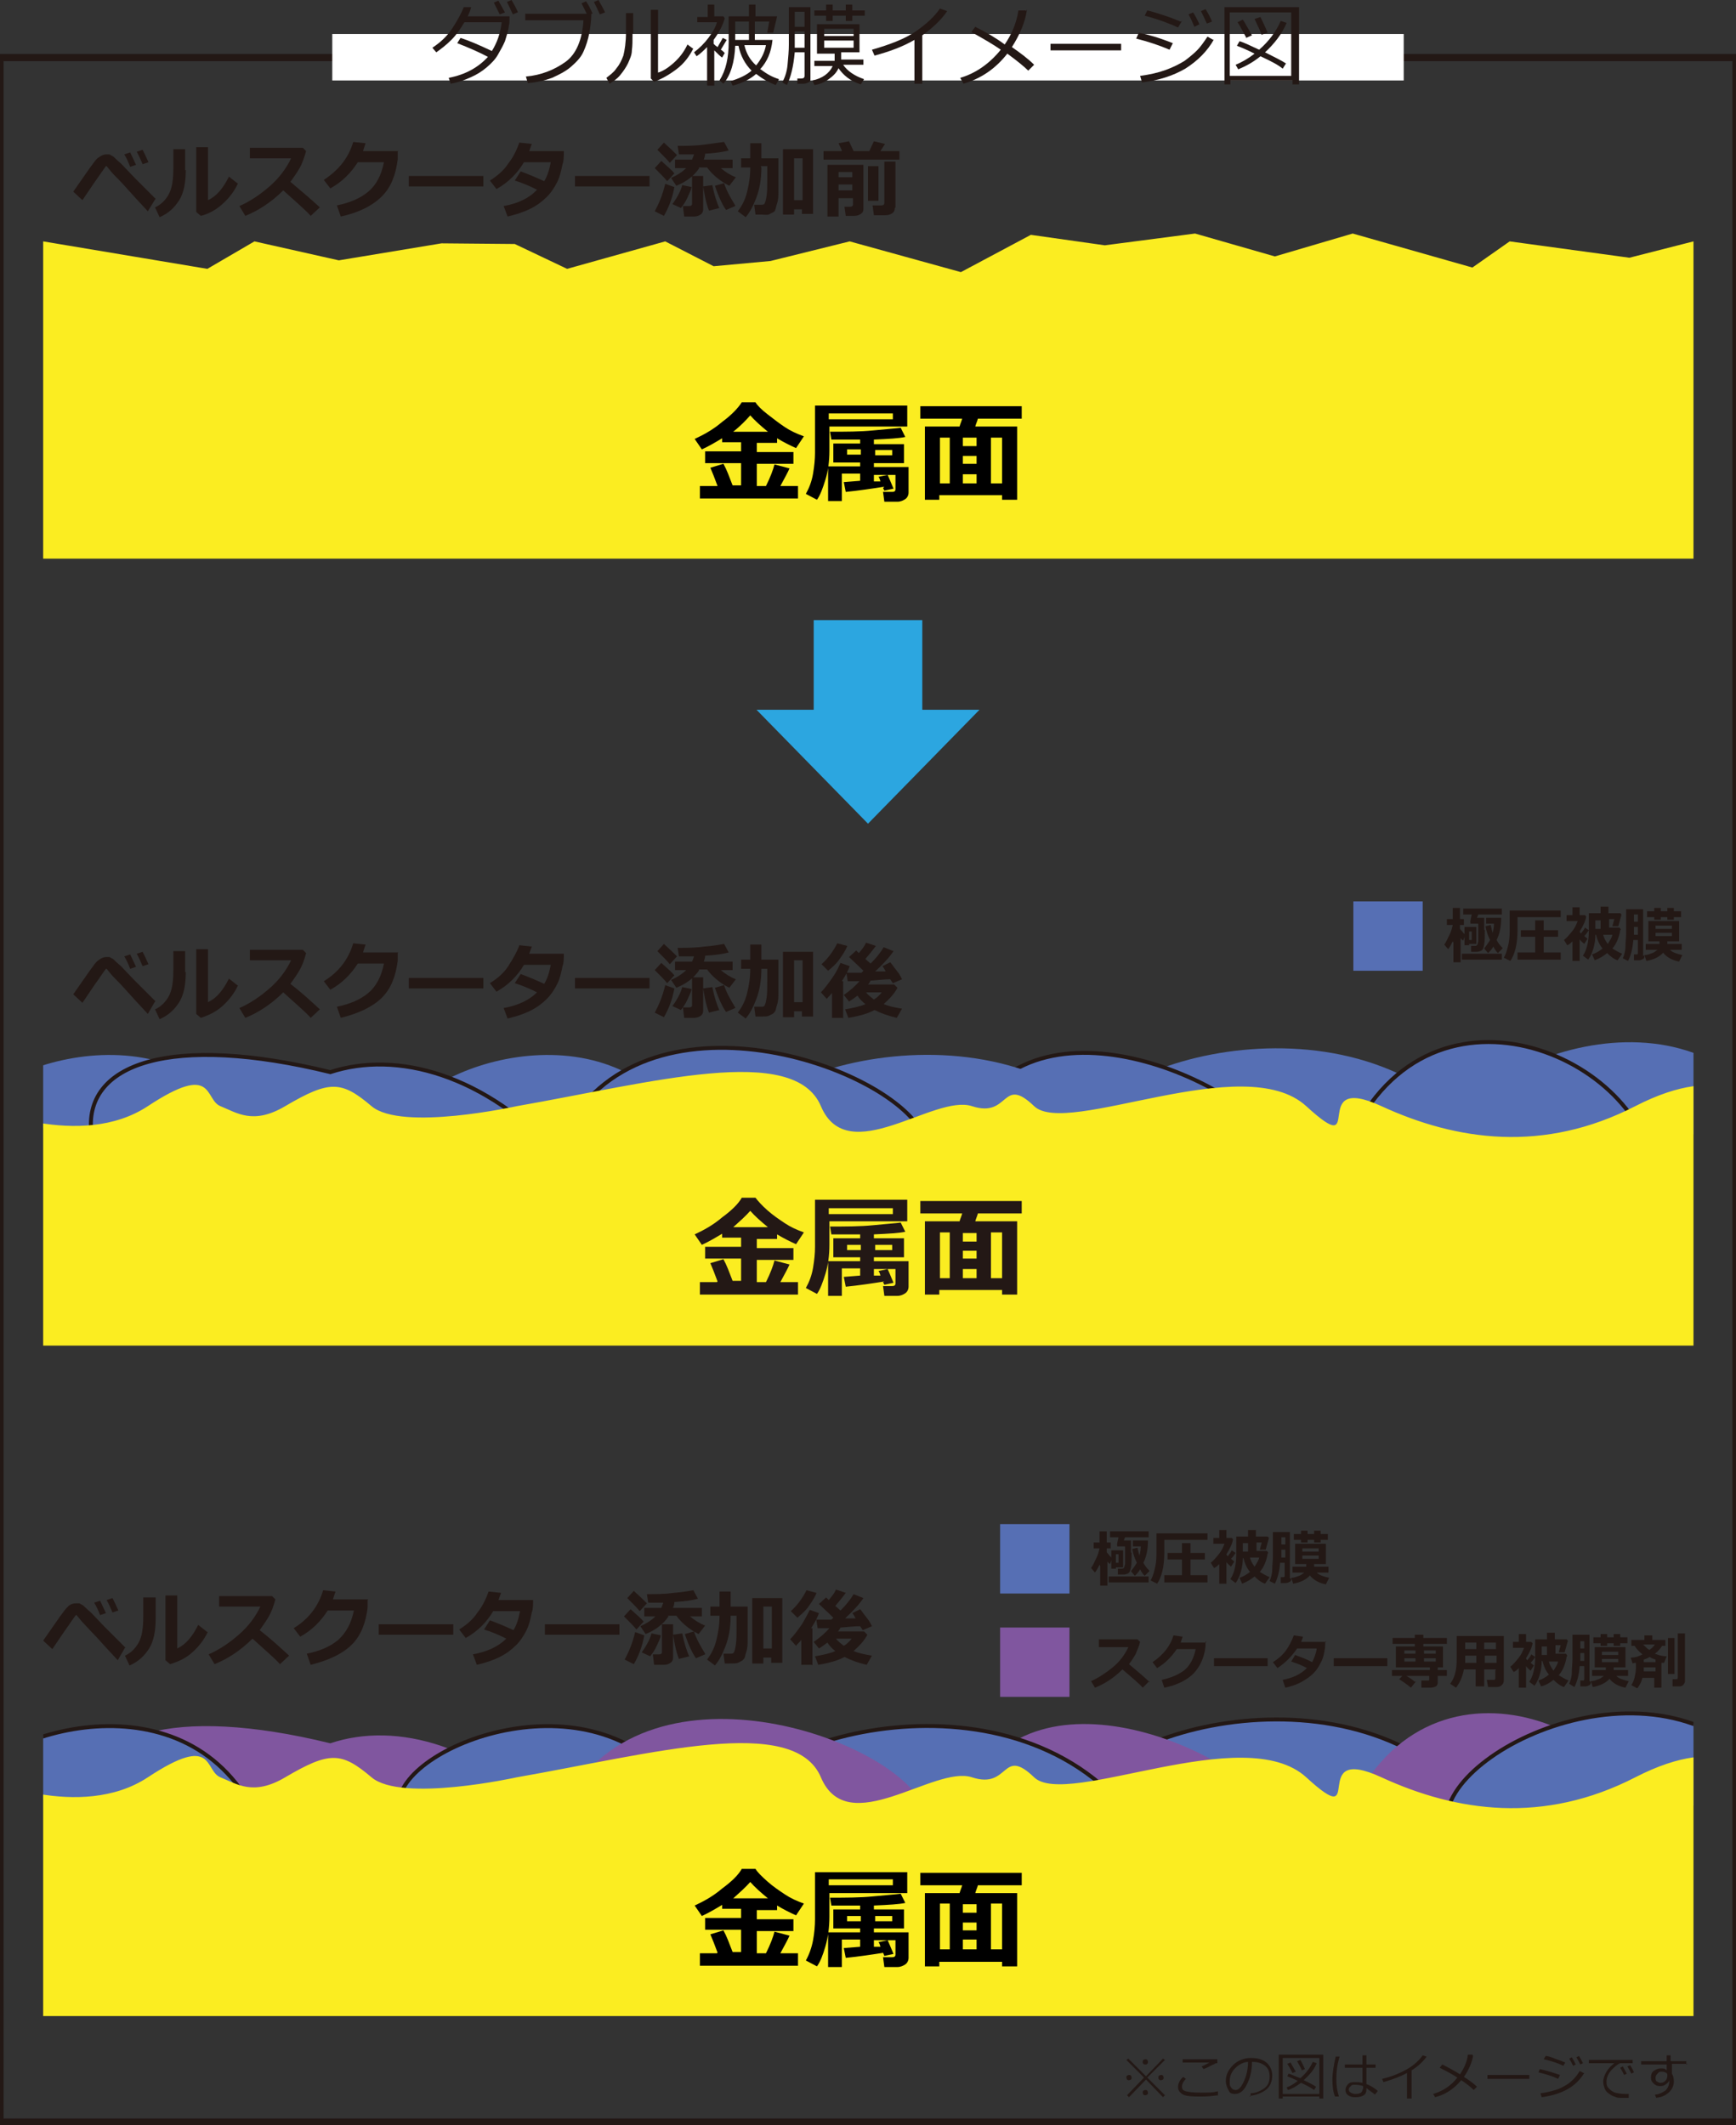 <?xml version="1.0" encoding="UTF-8"?>
<svg id="_レイヤー_2" xmlns="http://www.w3.org/2000/svg" xmlns:xlink="http://www.w3.org/1999/xlink" version="1.1" viewBox="0 0 265.4 324.9">
  <rect x="0" y="0" width="265.4" height="324.9" fill="#333333" stroke="none"/>
  <!-- Generator: Adobe Illustrator 29.4.0, SVG Export Plug-In . SVG Version: 2.1.0 Build 152)  -->
  <defs>
    <style>
      .st0, .st1 {
        fill: none;
      }

      .st2 {
        stroke-width: .6px;
      }

      .st2, .st1 {
        stroke: #231815;
      }

      .st2, .st1, .st3 {
        stroke-miterlimit: 10;
      }

      .st2, .st4 {
        fill: #566fb4;
      }

      .st1 {
        stroke-width: 1.1px;
      }

      .st5 {
        clip-path: url(#clippath-1);
      }

      .st6 {
        fill: #231815;
      }

      .st3 {
        fill: #2ca6e0;
        stroke: #2ca6e0;
        stroke-width: 6.6px;
      }

      .st7 {
        fill: #fff;
      }

      .st8 {
        fill: #fbed21;
      }

      .st9 {
        clip-path: url(#clippath);
      }

      .st10 {
        fill: #80569f;
      }
    </style>
    <clipPath id="clippath">
      <rect class="st0" x="6.6" y="157.2" width="252.3" height="48.5"/>
    </clipPath>
    <clipPath id="clippath-1">
      <rect class="st0" x="6.6" y="259.8" width="252.3" height="48.4"/>
    </clipPath>
  </defs>
  <g id="PC">
    <g>
      <rect class="st1" y="8.8" width="265.4" height="315.6"/>
      <g>
        <rect class="st7" x="50.8" y="5.2" width="163.8" height="7.1"/>
        <g>
          <path class="st6" d="M72,1.2c-.1.4-.3.9-.5,1.3h6.4c0,.7,0,1.1-.1,1.4-.1.9-.4,1.7-.6,2.4-.3.7-.7,1.4-1.1,2.1s-1,1.3-1.7,1.9c-.7.6-1.5,1.1-2.4,1.5s-1.9.8-3.1,1l-.3-.9c2.6-.5,4.5-1.6,6-3.2-1.3-.7-2.9-1.4-4.7-2.1l.5-.8c1.3.4,2.9,1.1,4.8,2,.8-1.3,1.3-2.7,1.5-4.4h-5.7c-.6,1-1.2,1.9-2,2.7-.8.8-1.6,1.4-2.3,1.9l-.6-.7c1.2-.8,2.2-1.7,3-2.9.8-1.2,1.4-2.3,1.8-3.3h1.1q0,.1,0,.2ZM77.2,1.9l-.8.3c-.3-.6-.6-1.2-.9-1.8l.7-.3c.4.7.7,1.3,1,1.8ZM79.1,1.9l-.7.3c-.3-.7-.6-1.3-.9-1.9l.7-.3c.3.5.7,1.2,1,1.9h0Z"/>
          <path class="st6" d="M90.4,2.1c0,.9-.1,1.8-.3,2.9s-.5,2-.9,2.9c-.4.9-1.1,1.6-1.9,2.3-.8.7-1.8,1.2-2.9,1.7-1.1.4-2.3.7-3.7.8l-.3-1c2.3-.2,4.3-1,6-2.2,1.7-1.2,2.6-3.4,2.8-6.4h-8.9v-1h9.4c-.3-.6-.6-1.2-.8-1.6l.7-.3c.4.6.7,1.2,1,1.9h-.2c0,0,0,.1,0,.1ZM92.5,1.9l-.8.3c-.3-.7-.6-1.3-.9-1.9l.7-.3c.3.6.7,1.2,1,1.9h0Z"/>
          <path class="st6" d="M96.7,5.1c0,1.1,0,1.9-.1,2.6,0,.7-.3,1.3-.6,2-.3.6-.7,1.2-1.2,1.8s-1,.9-1.6,1.3l-.5-.9c.5-.4,1.1-.8,1.5-1.4.5-.6.8-1.2,1.1-2,.2-.8.4-2,.4-3.6V2h1.1v3.1h0ZM106,7.4c-.6,1.2-1.4,2.3-2.6,3.2-1.2.9-2.3,1.5-3.4,1.9l-.5-.5V1.5h1.1v9.6c.7-.2,1.5-.7,2.3-1.4s1.6-1.6,2.2-2.9l.8.6h0Z"/>
          <path class="st6" d="M108.1,13v-5.8c-.5.5-1,1-1.6,1.4l-.4-.6c.8-.6,1.6-1.4,2.2-2.2.6-.8,1.1-1.6,1.3-2.4h-3v-.8h1.6V.7h1v1.8h1.4l.2.3c-.3,1.1-.9,2.2-1.7,3.3v.6c.2.2.3.3.6.5l.8-1.4.6.3-.9,1.5c.2.1.4.3.6.5l-.4.7c-.3-.2-.7-.6-1.2-1.1v5.4h-1,0ZM116.3,10.6c.9.7,1.8,1.2,2.8,1.5l-.5.9c-1.1-.4-2.1-1-3-1.7-.9.8-2.1,1.4-3.6,1.8l-.3-.7c1.3-.4,2.4-.9,3.2-1.6-1-1-1.7-2.3-2-3.8h-.5c-.1,2.5-.7,4.5-1.8,5.8l-.6-.5c1-1.6,1.4-3.5,1.4-5.9v-3.9h3.1V.7h1v1.8h3.3c0,.1-.6,2.5-.6,2.5h-.9l.3-1.7h-2.2v2.8h2.7c-.2,1.9-.8,3.3-1.9,4.5h0ZM112.4,6.1h2.1v-2.8h-2.1v2.8ZM115.6,10c.8-1,1.3-2,1.5-3.1h-3.3c.3,1.3.9,2.3,1.8,3.1Z"/>
          <path class="st6" d="M123,8h-1.5c-.2,2.2-.6,3.8-1.2,5l-.7-.4c.4-.8.7-1.6.8-2.7s.2-2.1.2-3.1V1.1h3.3v10.9c0,.3,0,.5-.3.6s-.4.2-.7.2h-1v-.8c-.1,0,.6,0,.6,0,.3,0,.5-.1.5-.4v-3.6h0ZM121.5,7.3h1.5v-2.5h-1.5v1.7c0,.3,0,.5,0,.8ZM121.5,4.1h1.5V1.8h-1.5v2.3ZM128.2,10.4c-.3.7-.8,1.2-1.5,1.7-.7.5-1.4.8-2.2.9l-.3-.7c1.5-.3,2.6-1.1,3.1-2.2h-2.8v-.8h3.1v-1.1h-2.7V3.7h6.5v4.3h-2.8v1.1h3.4v.8h-3.1c.6.9,1.7,1.7,3.2,2.2l-.5.8c-1.6-.5-2.7-1.4-3.5-2.6h0ZM126.3,3.2v-.8h-1.8v-.8h1.8v-.9h1v.9h2v-.9h1v.9h1.9v.8h-1.9v.8h-1v-.8h-2v.8h-1ZM126,5.5h4.5v-1.1h-4.5v1.1ZM130.5,6.2h-4.5v1.1h4.5v-1.1Z"/>
          <path class="st6" d="M141,12.8h-1.2v-6.7c-1.9,1.1-3.9,1.8-6.1,2.4l-.4-.9c2.8-.8,5.1-1.7,6.7-2.8s2.9-2.3,3.7-3.5l1.1.4c-.8,1.2-2.1,2.5-3.8,3.7v7.5h0Z"/>
          <path class="st6" d="M157,1.5c-.3,2-1.1,3.8-2.3,5.7,1.3.9,2.5,1.8,3.4,2.7l-.9.9c-.6-.6-1.7-1.5-3.2-2.6-1.8,2.3-4,3.8-6.7,4.6l-.5-.9c2.4-.7,4.5-2.2,6.2-4.3-1-.7-2.5-1.6-4.5-2.7l.6-.8c1.8.9,3.3,1.8,4.5,2.7,1.1-1.6,1.8-3.3,2.1-5.2h1.1c0,.1,0,.1,0,.1Z"/>
          <path class="st6" d="M171.4,7.7h-10.8v-1h10.8v1Z"/>
          <path class="st6" d="M179.3,6.6l-.5,1c-1.4-.6-3.1-1.2-5.1-1.7l.4-.9c1.5.3,3.2.8,5.2,1.6h0ZM185.6,6c-1,1.8-2.5,3.3-4.4,4.5-1.9,1.1-4.1,1.8-6.6,2.1l-.3-1c1.5-.2,2.8-.5,3.9-.9,1.1-.4,2.1-.9,2.9-1.4.8-.6,1.4-1.1,1.9-1.6s1-1.2,1.6-2.1l.9.5h0ZM180.7,3.2l-.6,1c-1.1-.5-2.8-1.2-5.1-1.8l.4-.8c.6.1,1.4.4,2.4.7,1,.3,1.9.7,2.7,1h0ZM183.4,3.7l-.8.4c-.3-.7-.6-1.4-.9-1.9l.7-.3c.4.6.7,1.2,1,1.9h0ZM185.3,3.3l-.8.3c-.3-.7-.6-1.3-.9-1.9l.7-.3c.4.6.7,1.2,1,1.9h0Z"/>
          <path class="st6" d="M197.5,12.3h-9.4v.6h-.9V1.1h11.4v11.8h-1v-.6h0ZM188,11.6h9.4V1.9h-9.4v9.6h0ZM196.1,10.5c-.7-.6-1.9-1.2-3.4-1.9-1.1.9-2.2,1.5-3.4,2l-.4-.7c1-.4,2-1,2.9-1.7-1-.5-1.9-.9-2.7-1.2l.4-.7c.7.2,1.7.7,3,1.3,1.5-1.3,2.6-2.8,3.3-4.4l.9.3c-.7,1.7-1.9,3.2-3.3,4.5,1.6.8,2.6,1.3,3.2,1.7l-.5.8h0ZM190.6,5.9c-.6-1.1-1-1.9-1.4-2.5l.8-.4c.3.4.7,1.2,1.4,2.4l-.9.4h0ZM192.9,5.4c-.1-.4-.5-1.2-1.1-2.5l.9-.3c.4.8.8,1.7,1.1,2.4l-.9.3Z"/>
        </g>
      </g>
      <g>
        <path class="st6" d="M178.1,320.3l-.3.3-2.6-2.7-2.6,2.7-.3-.3,2.6-2.7-2.7-2.7.3-.2,2.7,2.7,2.6-2.7.3.2-2.7,2.7,2.7,2.7h0ZM172.2,317.6c0-.1,0-.2.1-.3,0,0,.2-.1.3-.1s.2,0,.3.1c0,0,.1.2.1.3s0,.2-.1.3c0,0-.2.1-.3.1s-.2,0-.3-.1c0,0-.1-.2-.1-.3ZM174.7,315.2c0-.1,0-.2.1-.3,0,0,.2-.1.3-.1s.2,0,.3.1c0,0,.1.2.1.3s0,.2-.1.3-.2.1-.3.1-.2,0-.3-.1-.1-.2-.1-.3ZM174.7,319.9c0-.1,0-.2.1-.3,0,0,.2-.1.3-.1s.2,0,.3.1c0,0,.1.2.1.3s0,.2-.1.3c0,0-.2.1-.3.1s-.2,0-.3-.1c0,0-.1-.2-.1-.3ZM177.1,317.6c0-.1,0-.2.1-.3,0,0,.2-.1.3-.1s.2,0,.3.1c0,0,.1.2.1.3s0,.2-.1.3c0,0-.2.1-.3.1s-.2,0-.3-.1-.1-.2-.1-.3Z"/>
        <path class="st6" d="M186.3,320.3c-.8.1-1.6.2-2.6.2h-.5c-1.2,0-2.1-.1-2.5-.4s-.6-.6-.6-1.1.3-1.1.8-1.5l.4.3c-.4.4-.6.8-.6,1.2s.2.6.6.7c.4.1,1.1.2,2.3.2s1.8,0,2.6-.2v.6c.1,0,.1,0,.1,0ZM186.1,315.4c-.1,0-.3,0-.4.1s-.3.1-.4.2c-.1,0-.5.3-1.3.6l-.3-.4c.3-.1.6-.3,1.2-.6h0c-.9,0-2.3,0-4.1,0v-.5c1,0,2.4,0,4.2,0s.9,0,1.1,0v.6c.1,0,.1,0,.1,0Z"/>
        <path class="st6" d="M191.2,320.5v-.5c.7,0,1.4-.3,2-.7.6-.4.9-1,.9-1.8s-.2-1.3-.7-1.7c-.5-.4-1.1-.6-2-.6,0,1.4-.3,2.5-.8,3.5s-1.1,1.4-1.8,1.4-.8-.2-1-.6-.4-.8-.4-1.4c0-.9.4-1.7,1.1-2.4s1.7-1.1,2.7-1.1,1.8.2,2.4.7.9,1.2.9,2-.3,1.7-1,2.2-1.5.8-2.5.9h0ZM190.7,315.2c-.8.1-1.4.5-1.9,1s-.8,1.2-.8,1.9,0,.7.2,1c.2.3.4.4.7.4.5,0,.9-.5,1.3-1.4s.6-1.9.6-2.9h0Z"/>
        <path class="st6" d="M201.7,320.5h-5.6v.3h-.6v-6.7h6.8v6.7h-.6v-.3ZM196.1,320.1h5.6v-5.5h-5.6v5.5ZM200.9,319.5c-.4-.3-1.1-.7-2-1.1-.7.5-1.3.9-2,1.1l-.2-.4c.6-.2,1.2-.6,1.7-1-.6-.3-1.1-.5-1.6-.7l.2-.4c.4.1,1,.4,1.8.7.9-.8,1.5-1.6,1.9-2.5l.6.2c-.4,1-1.1,1.8-2,2.6.9.4,1.6.8,1.9,1l-.3.5h0ZM197.6,316.9c-.3-.6-.6-1.1-.8-1.4l.5-.2c.1.2.4.7.8,1.4l-.5.2h0ZM199,316.5c0-.2-.3-.7-.7-1.4l.5-.2c.3.5.5,1,.7,1.4l-.5.2h0Z"/>
        <path class="st6" d="M204.7,320.5h-.6c-.3-.7-.4-1.6-.4-2.6s.2-2.2.5-3.5h.6c-.4,1.3-.5,2.4-.5,3.4s.1,1.8.4,2.7ZM210.6,319.7l-.4.5c-.2-.2-.7-.5-1.3-1v.2c0,.4-.1.7-.4.9s-.7.3-1.3.3-.8-.1-1.1-.3-.4-.5-.4-.8.1-.6.4-.9.6-.3,1-.3.8,0,1.2.1v-2.3h-2.7v-.5h2.7v-1.4h.6v1.4h1.4v.5h-1.4v2.5c.6.2,1.2.6,1.7,1h0ZM208.4,319.4v-.5c-.3-.1-.7-.2-1.2-.2s-.5,0-.7.2-.3.3-.3.5.1.4.3.5.4.2.7.2c.7,0,1.1-.2,1.1-.7h0Z"/>
        <path class="st6" d="M215.8,320.8h-.7v-3.9c-1.1.6-2.3,1-3.6,1.4l-.2-.5c1.7-.4,3-1,4-1.6s1.7-1.3,2.2-2l.6.2c-.5.7-1.2,1.4-2.3,2.1v4.3h0Z"/>
        <path class="st6" d="M225.2,314.3c-.2,1.1-.7,2.2-1.4,3.2.8.5,1.5,1,2,1.5l-.5.5c-.4-.4-1-.9-1.9-1.5-1.1,1.3-2.4,2.2-4,2.6l-.3-.5c1.4-.4,2.7-1.2,3.7-2.5-.6-.4-1.5-.9-2.7-1.5l.4-.5c1,.5,1.9,1,2.7,1.5.6-.9,1.1-1.9,1.2-3h.7c0,0,0,0,0,0Z"/>
        <path class="st6" d="M233.8,317.8h-6.4v-.6h6.4v.6Z"/>
        <path class="st6" d="M238.5,317.2l-.3.6c-.8-.4-1.8-.7-3-1l.2-.5c.9.2,1.9.5,3.1.9h0ZM242.2,316.9c-.6,1-1.5,1.9-2.6,2.5s-2.4,1-3.9,1.2l-.2-.6c.9-.1,1.6-.3,2.3-.5.7-.2,1.2-.5,1.7-.8.5-.3.8-.6,1.1-.9.3-.3.6-.7.9-1.2l.6.3h0ZM239.3,315.3l-.3.5c-.6-.3-1.6-.7-3-1l.3-.5c.4,0,.9.2,1.4.4.6.2,1.1.4,1.6.6h0ZM240.9,315.6l-.4.2c-.2-.4-.4-.8-.6-1.1l.4-.2c.2.3.4.7.6,1.1h0ZM242,315.4l-.4.2c-.2-.4-.4-.8-.6-1.1l.4-.2c.2.3.4.7.6,1.1h0Z"/>
        <path class="st6" d="M249.6,315.4h-1.9c-.5.2-.9.6-1.4,1.1-.4.5-.7,1.1-.7,1.7s.1.8.4,1.1.6.5.9.6c.4.1.9.2,1.6.2s.3,0,.5,0v.6h0c-.5,0-.9,0-1.2,0-.3,0-.6,0-1-.2-.4-.1-.6-.3-.9-.5s-.5-.5-.6-.8c-.1-.3-.2-.6-.2-1s.2-1,.5-1.5c.3-.5.7-.9,1.2-1.3h-3.9v-.5h6.7v.5h0ZM248.7,317l-.4.2c-.2-.4-.4-.8-.6-1.1l.4-.2c.2.4.4.7.6,1.1h0ZM249.8,316.8l-.4.2c-.2-.4-.4-.8-.6-1.1l.4-.2c.2.3.4.6.6,1.1h0Z"/>
        <path class="st6" d="M258,315.5h-2.4v1.5c.2.3.3.7.3,1.2s-.2,1.2-.8,1.7-1.1.7-1.9.8l-.2-.5c.6,0,1.1-.3,1.6-.6.4-.4.6-.9.6-1.4s0-.2,0-.3c0,.3-.2.5-.5.7-.2.2-.5.3-.9.3s-.7-.1-1-.4-.4-.5-.4-.9.1-.8.4-1,.6-.4,1.1-.4.6,0,.9.3v-.9h-3.9v-.5h3.9v-.9h.6v.9h2.4v.5h0ZM254.9,317.1c-.1-.3-.5-.4-.9-.4s-.4.1-.6.3-.3.4-.3.6c0,.2,0,.5.2.6s.3.2.6.2.5-.1.7-.3c.2-.2.3-.5.3-.8v-.2h0Z"/>
      </g>
    </g>
    <polygon class="st8" points="258.9 85.4 6.6 85.4 6.6 36.9 31.7 41.1 38.9 36.9 51.8 39.8 67.5 37.2 78.7 37.3 86.7 41.1 101.7 36.9 109.1 40.7 117.8 39.9 129.9 36.9 146.9 41.6 157.6 35.9 168.9 37.5 182.7 35.7 194.9 39.2 206.8 35.7 225.1 40.9 230.8 36.9 249.1 39.4 258.9 36.9 258.9 85.4"/>
    <g>
      <path d="M109.7,74.3c-.4-1.1-.8-2.1-1.1-2.8l2-.6c.5.9.9,2,1.4,3.3h1.3v-3.4h-5.5v-1.8h5.5v-1.4h-2.9v-.6c-1,.6-2,1.2-3.1,1.7l-1.1-1.6c1.3-.6,2.8-1.4,4.2-2.6,1.5-1.1,2.5-2.2,3-3h2.1c.3.5.9,1.1,1.8,1.8s1.8,1.4,2.7,2,1.8,1,2.9,1.4l-1.2,1.8c-.9-.4-1.9-.9-2.9-1.5v.7h-3.1v1.4h5.6v1.8h-5.6v3.4h1.4c.7-1.4,1.1-2.5,1.3-3.3l2.3.6c-.2.5-.7,1.4-1.4,2.7h2.7v1.9h-15v-1.9h2.6ZM112.1,66h5.3c-1.1-.9-2-1.7-2.7-2.5-.7.8-1.6,1.7-2.6,2.5h0Z"/>
      <path d="M138.7,65.2h-11.9v3.7c0,1.6-.2,3.1-.6,4.4s-.8,2.4-1.3,3.1l-1.7-.9c.5-.9.9-1.9,1.1-3.1s.3-2.2.3-3.2v-7.2h14.1v3.2h0ZM135.2,74.4c-1.9.3-3.9.6-5.9.8l-.3-1.5,2.5-.2v-1.1h-2.8v4.2h-2.1v-5.3h4.9v-.6h-4.1v-2.9h4.1v-.6h-4.4c0,0-.2-1.2-.2-1.2,2.4,0,4.6,0,6.6-.2s3.4-.3,4.2-.4l.7,1.4c-.9.2-2.5.3-4.8.4v.7h4.6v2.9h-4.6v.6h5.3v3.9c0,.4-.2.8-.5,1s-.7.4-1.2.4h-2l-.2-1.5h1.4c.3,0,.5-.1.5-.4v-2.2h-3.3v1h1c-.1-.4-.2-.6-.3-.7l1.4-.3c.1.2.4.9.9,2.1l-1.4.3-.2-.4h0ZM126.7,64.1h9.8v-.9h-9.8v.9ZM131.6,68.7h-2.1v.8h2.1v-.8ZM136.4,69.6v-.8h-2.6v.8h2.6Z"/>
      <path d="M153.1,75.7h-9.5v.7h-2.2v-11.2h5.3c.1-.4.3-.8.4-1.2h-6.4v-1.9h15.5v1.9h-6.7c-.1.4-.3.8-.4,1.2h6.4v11.2h-2.3v-.7h0ZM143.7,73.9h1.5v-7h-1.5v7ZM147.2,66.9v1.3h2.1v-1.3h-2.1ZM147.2,69.7v1.2h2.1v-1.2h-2.1ZM147.2,73.9h2.1v-1.4h-2.1v1.4ZM151.5,73.9h1.7v-7h-1.7v7Z"/>
    </g>
    <g>
      <path class="st6" d="M23.7,30.5l-1.1,1.8c-1.4-1.5-2.5-2.7-3.3-3.6s-1.4-1.5-1.8-1.9-.7-.8-1.2-1.4c0,0,0,0-.1,0s0,0,0,0c-.4.5-.9,1.3-1.7,2.4l-1.9,2.8-1.4-1.3c2.1-3,3.3-4.8,3.7-5.1s.8-.6,1.4-.6.4,0,.6.1.4.2.5.3.5.5,1.1,1l2,2.1c.7.7,1.8,1.8,3.3,3.3h0ZM20.8,25.2l-.9.3c-.3-.8-.6-1.4-.9-1.9l.9-.3c.3.6.6,1.3.9,1.9h0ZM22.7,24.8l-.9.3c-.3-.7-.6-1.4-.9-1.9l.9-.3c.3.6.6,1.2.9,1.9h0Z"/>
      <path class="st6" d="M28.4,26c0,1.9-.3,3.5-1,4.6s-1.6,2-3,2.6l-.7-1.5c.9-.4,1.6-1.1,2.1-2s.7-2.2.7-4v-2.9h1.8v3.2h0ZM36.4,28c-.6,1.3-1.4,2.3-2.4,3.2s-2.1,1.5-3.3,1.8l-.7-.6v-9.9h1.8v8.1c1.3-.6,2.3-1.8,3.2-3.6l1.4,1.1h0Z"/>
      <path class="st6" d="M48.9,31.7l-1.4,1.3c-.7-.8-2.2-2.1-4.2-3.9-1.8,1.8-3.8,3.1-5.8,3.9l-.9-1.5c1.6-.7,3.1-1.7,4.6-3s2.6-2.8,3.3-4.3h-6.3v-1.6h8.1l.5.5c-.3,1-.6,1.9-1,2.6s-.9,1.4-1.4,2.1c1.8,1.5,3.3,2.8,4.5,3.9h0Z"/>
      <path class="st6" d="M60.8,23.2v1.2c-.3,2.3-1,4.2-2.4,5.6s-3.5,2.5-6.3,3.1l-.6-1.7c2-.4,3.6-1.1,4.8-2.1s2-2.5,2.4-4.5h-4c-1.1,1.7-2.4,3-4.2,4l-1-1.3c2.3-1.5,3.8-3.4,4.5-5.8l1.9.2c-.2.5-.3.9-.4,1.2,0,0,5.4,0,5.4,0Z"/>
      <path class="st6" d="M73.9,28.5h-11.4v-1.6h11.4v1.6Z"/>
      <path class="st6" d="M86.2,23.2c0,.7,0,1.4-.2,1.9-.2,1-.4,1.9-.8,2.7s-.9,1.6-1.6,2.3-1.5,1.3-2.5,1.8c-1,.5-2.2.9-3.5,1.2l-.6-1.6c2.2-.4,3.9-1.2,5.1-2.5-1-.5-2.1-1-3.4-1.4l.9-1.4c1.1.4,2.3.9,3.6,1.5.5-.8.8-1.8,1-2.9h-4.1c-1,1.7-2.4,3.1-4.2,4.1l-1-1.3c1.1-.7,2.1-1.5,2.8-2.6.8-1,1.3-2.1,1.7-3.2l1.9.2c-.2.5-.3.9-.4,1.1,0,0,5.3,0,5.3,0Z"/>
      <path class="st6" d="M99.3,28.5h-11.4v-1.6h11.4v1.6Z"/>
      <path class="st6" d="M103.1,26.5l-1.1,1.2c-.4-.5-1.1-1.2-1.9-2l1-1.1c1,.9,1.7,1.5,2,1.9h0ZM103.1,28.6c-.3,1.7-.9,3.2-1.6,4.4l-1.4-.7c.6-1.1,1.2-2.5,1.6-4.2l1.4.5h0ZM103.5,23.7l-1.1,1.2c-.4-.5-1-1.1-1.9-2l1-1.1c1,.9,1.6,1.5,2,1.9ZM106.9,25.7c-.8,1.2-2,2.1-3.5,2.7l-.8-1.2c.9-.4,1.7-.9,2.3-1.5h-1.7v-1.3h2.6c.1-.2.2-.5.3-.8-.9,0-1.6,0-2.3,0l-.2-1.3c1.3,0,2.7,0,4.1-.2s2.4-.3,3-.4l.7,1.3c-.7.2-1.9.4-3.6.5,0,.3-.1.6-.2.9h4.4v1.3h-1.8c.7.6,1.5,1.1,2.3,1.4l-1,1.3c-1.4-.7-2.6-1.7-3.4-2.8h-1.3ZM105.7,28.6c0,.4-.3.9-.6,1.6s-.7,1.2-1,1.6l-1.3-.6c.8-1.1,1.3-2.1,1.5-2.9l1.5.3h0ZM107.5,32c0,.3-.1.6-.4.8s-.6.3-1,.3h-1.5l-.2-1.6h1c.2,0,.4-.1.4-.3v-4.3h1.7v5.1h0ZM110,31.8l-1.6.4c-.1-.2-.3-.8-.5-1.6s-.3-1.6-.4-2.1l1.4-.2c.3,1.5.7,2.7,1.1,3.6ZM112.4,31.5l-1.4.6c-.5-.7-1.1-1.9-1.7-3.7l1.4-.4c.3,1,.9,2.1,1.7,3.4h0Z"/>
      <path class="st6" d="M116.4,25.6c0,1.9-.3,3.4-.8,4.7s-1,2.2-1.6,2.9l-1.2-.9c.6-.8,1.1-1.7,1.4-2.9s.5-2.4.5-3.8h-1.4v-1.4h1.4v-2.3h1.7v2.3h2.6v2c0,1.4,0,2.5,0,3.1s0,1.2-.2,1.8-.2.9-.3,1c0,.2-.2.3-.4.4s-.4.2-.6.3-.7,0-1.3,0h-.7l-.2-1.5h1.1c.2,0,.4,0,.5-.2s.2-.5.3-1.2.1-1.5.1-2.5v-2h-1ZM122.7,32h-1.3v.8h-1.7v-10h4.6v9.9h-1.7v-.8ZM121.4,30.6h1.3v-6.4h-1.3s0,6.4,0,6.4Z"/>
      <path class="st6" d="M128.7,23l-.5-1.1,1.6-.3.7,1.5h2.4l.7-1.5,1.7.4-.7,1.1h2.9v1.3h-11.6v-1.3h2.8ZM130.3,30.3h-2.1v2.8h-1.7v-7.9h5.5v6.7c0,.4-.1.6-.4.8s-.6.3-1,.3h-1.3l-.2-1.4h.9c.2,0,.4-.1.4-.3v-1h0ZM130.3,27.1v-.8h-2.1v.8h2.1ZM128.2,29.1h2.1v-.9h-2.1v.9ZM134.3,30.7h-1.6v-5.3h1.6v5.3ZM136.8,31.8c0,.3-.1.6-.4.8s-.6.3-1,.3h-1.8l-.2-1.5h1.4c.2,0,.4-.1.4-.4v-6.3h1.7v7h0Z"/>
    </g>
    <polygon class="st3" points="137.7 111.8 137.7 98.1 127.7 98.1 127.7 111.8 123.5 111.8 132.7 121.2 141.9 111.8 137.7 111.8"/>
    <g>
      <path class="st6" d="M23.7,153.1l-1.1,1.9c-1.4-1.5-2.5-2.7-3.3-3.6s-1.4-1.5-1.8-1.9-.7-.8-1.2-1.4c0,0,0,0-.1,0s0,0,0,0c-.4.5-.9,1.3-1.7,2.4l-1.9,2.8-1.4-1.3c2.1-3,3.3-4.8,3.7-5.1s.8-.6,1.4-.6.4,0,.6.1.4.2.5.3.5.5,1.1,1l2,2.1c.7.7,1.8,1.8,3.3,3.3h0ZM20.8,147.8l-.9.3c-.3-.8-.6-1.4-.9-1.9l.9-.3c.3.6.6,1.3.9,1.9h0ZM22.7,147.4l-.9.3c-.3-.7-.6-1.4-.9-1.9l.9-.3c.3.6.6,1.2.9,1.9h0Z"/>
      <path class="st6" d="M28.4,148.6c0,1.9-.3,3.5-1,4.6s-1.6,2-3,2.6l-.7-1.5c.9-.4,1.6-1.1,2.1-2s.7-2.2.7-4v-2.9h1.8v3.2h0ZM36.4,150.6c-.6,1.3-1.4,2.3-2.4,3.2s-2.1,1.4-3.3,1.8l-.7-.6v-9.9h1.8v8.1c1.3-.6,2.3-1.8,3.2-3.6l1.4,1.1h0Z"/>
      <path class="st6" d="M48.9,154.3l-1.4,1.3c-.7-.8-2.2-2.1-4.2-3.9-1.8,1.8-3.8,3.1-5.8,3.9l-.9-1.5c1.6-.7,3.1-1.7,4.6-3s2.6-2.8,3.3-4.3h-6.3v-1.6h8.1l.5.5c-.3,1.1-.6,1.9-1,2.6s-.9,1.4-1.4,2.1c1.8,1.4,3.3,2.8,4.5,3.9h0Z"/>
      <path class="st6" d="M60.8,145.7v1.2c-.3,2.3-1,4.2-2.4,5.6s-3.5,2.4-6.3,3.1l-.6-1.7c2-.4,3.6-1.1,4.8-2.1s2-2.5,2.4-4.5h-4c-1.1,1.7-2.4,3-4.2,4l-1-1.3c2.3-1.4,3.8-3.4,4.5-5.8l1.9.2c-.2.5-.3.9-.4,1.2h5.4,0Z"/>
      <path class="st6" d="M73.9,151.1h-11.4v-1.6h11.4v1.6Z"/>
      <path class="st6" d="M86.2,145.8c0,.7,0,1.4-.2,1.9-.2,1-.4,1.9-.8,2.7s-.9,1.6-1.6,2.3-1.5,1.3-2.5,1.8-2.2.9-3.5,1.2l-.6-1.6c2.2-.4,3.9-1.2,5.1-2.4-1-.5-2.1-1-3.4-1.4l.9-1.4c1.1.4,2.3.9,3.6,1.5.5-.8.8-1.8,1-2.9h-4.1c-1,1.7-2.4,3.1-4.2,4.1l-1-1.3c1.1-.7,2.1-1.5,2.8-2.6s1.3-2.1,1.7-3.2l1.9.2c-.2.5-.3.9-.4,1.1,0,0,5.3,0,5.3,0Z"/>
      <path class="st6" d="M99.3,151.1h-11.4v-1.6h11.4v1.6Z"/>
      <path class="st6" d="M103.1,149.1l-1.1,1.2c-.4-.5-1.1-1.2-1.9-2l1-1.1c1,.9,1.7,1.5,2,1.9h0ZM103.1,151.1c-.3,1.7-.9,3.2-1.6,4.4l-1.4-.7c.6-1.1,1.2-2.5,1.6-4.2l1.4.5h0ZM103.5,146.2l-1.1,1.2c-.4-.5-1-1.1-1.9-2l1-1.1c1,.9,1.6,1.5,2,1.9h0ZM106.9,148.3c-.8,1.2-2,2.1-3.5,2.7l-.8-1.2c.9-.4,1.7-.9,2.3-1.5h-1.7v-1.3h2.6c.1-.2.2-.5.3-.8-.9,0-1.6,0-2.3,0l-.2-1.3c1.3,0,2.7,0,4.1-.2,1.4-.1,2.4-.3,3-.4l.7,1.3c-.7.2-1.9.4-3.6.5,0,.3-.1.6-.2.9h4.4v1.3h-1.8c.7.6,1.5,1.1,2.3,1.4l-1,1.3c-1.4-.7-2.6-1.7-3.4-2.8h-1.3ZM105.7,151.2c0,.4-.3.9-.6,1.6s-.7,1.2-1,1.6l-1.3-.6c.8-1.1,1.3-2.1,1.5-2.9l1.5.3h0ZM107.5,154.5c0,.3-.1.6-.4.8s-.6.3-1,.3h-1.5l-.2-1.6h1c.2,0,.4-.1.4-.3v-4.3h1.7v5.1h0ZM110,154.4l-1.6.4c-.1-.2-.3-.8-.5-1.6s-.3-1.6-.4-2.1l1.4-.2c.3,1.5.7,2.7,1.1,3.6h0ZM112.4,154.1l-1.4.6c-.5-.7-1.1-1.9-1.7-3.7l1.4-.4c.3,1,.9,2.1,1.7,3.4h0Z"/>
      <path class="st6" d="M116.4,148.1c0,1.9-.3,3.4-.8,4.7s-1,2.2-1.6,2.9l-1.2-.9c.6-.8,1.1-1.7,1.4-2.9s.5-2.4.5-3.8h-1.4v-1.4h1.4v-2.3h1.7v2.3h2.6v2c0,1.4,0,2.5,0,3.1s0,1.2-.2,1.8-.2.9-.3,1-.2.3-.4.4-.4.2-.6.3-.7.1-1.3.1h-.7l-.2-1.5h1.1c.2,0,.4,0,.5-.2s.2-.5.3-1.2.1-1.5.1-2.4v-2h-1ZM122.7,154.6h-1.3v.9h-1.7v-10h4.6v9.9h-1.7v-.8ZM121.4,153.2h1.3v-6.4h-1.3s0,6.4,0,6.4Z"/>
      <path class="st6" d="M128.8,155.6h-1.6v-3.8c-.3.4-.6.6-.8.9l-.9-1c.5-.5,1.1-1.3,1.8-2.3s1-1.8,1.2-2.2l1.4.5c-.2.6-.6,1.4-1.2,2.3h.2v5.7h0ZM129.5,144.7c-.3.7-.7,1.3-1.2,2s-1.1,1.2-1.7,1.7l-1-1c1-.9,1.8-2,2.4-3.2l1.5.4ZM133.1,149.9c-.1.2-.2.4-.4.6h4l.5.5c-.4.8-1.1,1.6-2.1,2.5.7.3,1.6.5,2.8.7l-.8,1.4c-1.3-.3-2.4-.7-3.4-1.2-.9.5-2.2.9-4,1.2l-.5-1.3c1.1-.2,2.2-.4,3.1-.8-.5-.4-.9-.8-1.2-1.3-.4.3-.8.6-1.3.9l-.8-1c1-.7,1.8-1.4,2.4-2.1-.7,0-1.3,0-1.8,0l-.2-1.3h.5c.5,0,1.1,0,1.8,0l.3-.3c-.9-.9-1.7-1.6-2.2-2.1l1.1-1c0,0,.2.2.4.4.5-.6.9-1.1,1.1-1.6l1.5.5c-.5.7-1.1,1.4-1.6,2l.8.7c.9-.9,1.6-1.8,2-2.5l1.5.6c-.6.9-1.5,1.9-2.8,3.1h1.6c-.2-.4-.4-.7-.5-.8l1.2-.6c.2.2.5.7,1,1.3s.7,1.1.8,1.3l-1.4.6-.4-.6c-.8,0-1.7.1-2.9.2h0ZM133.6,152.8c.5-.3.9-.7,1.2-1.1h-2.4c.3.4.7.7,1.2,1.1h0Z"/>
    </g>
    <g>
      <rect class="st4" x="206.9" y="137.8" width="10.6" height="10.6"/>
      <g>
        <path class="st6" d="M222.1,143.9c-.2.4-.4.8-.7,1.2l-.6-.7c.3-.4.5-.9.8-1.5.3-.6.4-1.1.5-1.5h-.9v-.9h.9v-1.7h1.1v1.7h.6v.9h-.6v.6c.2.2.4.5.7.8v-1.1h1.8v2.6h-1.1v.2h-.7v-1.3l-.2.6c-.1-.1-.3-.2-.4-.4v3.7h-1.1v-3h0ZM229.6,146.7h-6.1v-.9h6.1v.9ZM227,142.2c0,1,0,1.7-.1,2.2s-.2.8-.4.9-.4.2-.7.2h-.9v-.9c-.1,0,.5,0,.5,0,.2,0,.3,0,.4-.1s.1-.3.2-.6c0-.3,0-.9,0-1.8v-.9h-1.2v-.2c-.1,0,.2-1.2.2-1.2h-1.3v-.9h5.9v.9h-3.6l-.2.5h1.1v1.8h0ZM225,143.7v-1.3h-.4v1.3h.4ZM229.7,145l-.7.7c-.3-.3-.5-.6-.7-1-.2.4-.5.7-.8,1l-.6-.7c.3-.4.6-.8.9-1.3-.4-.8-.6-1.5-.7-2.1l.8-.2c.1.5.2.9.3,1.2.1-.4.2-.9.2-1.4h-1.2v-.9h2.3c0,1.3-.2,2.4-.7,3.4.2.4.5.8.9,1.2h0Z"/>
        <path class="st6" d="M238.6,140.2h-6.6v1.9c0,1.1-.1,2.1-.3,2.9s-.5,1.5-.8,1.9l-1-.5c.2-.3.4-.8.6-1.6.2-.7.3-1.5.3-2.4v-3.2h7.8v1h0ZM238.6,146.7h-6.6v-1.1h2.7v-2.4h-2.2v-1h2.2v-1.5h1.3v1.5h2.2v1h-2.2v2.4h2.6v1.1h0Z"/>
        <path class="st6" d="M241.5,146.9h-1.1v-3c-.2.2-.5.5-.8.6l-.5-.8c.5-.4.9-.9,1.3-1.4s.6-1,.8-1.5h-1.7v-.9h.9v-1.2h1.1v1.2h.8l.2.2c-.1.7-.5,1.5-1,2.3h0c0,.1.2.3.2.3.3-.4.5-.6.6-.9l.6.4c-.2.3-.4.6-.7.9l.5.4-.5.8c-.2-.2-.5-.4-.7-.7v3h0ZM247.7,142.2c-.2,1.2-.6,2.1-1.2,2.8.5.3,1,.6,1.5.8l-.7,1c-.6-.2-1.1-.6-1.6-1.1-.5.4-1.1.8-1.9,1.1l-.4-.9c.6-.2,1.1-.5,1.6-.9-.5-.6-.8-1.3-1-2.1h-.1c0,.7-.1,1.4-.3,2.1-.2.7-.5,1.3-.8,1.7l-.8-.6c.6-.9.9-2.2.9-3.8v-2.7h1.8v-1h1.2v1h1.8l.2.2-.5,1.8h-.9l.3-1.1h-.8v1.3h1.6l.2.3h0ZM243.9,142h.8v-1.3h-.8v1.3ZM245.8,144.3c.3-.5.6-.9.7-1.4h-1.4c.1.5.4,1,.7,1.4Z"/>
        <path class="st6" d="M251.4,146.1c0,.2,0,.4-.2.5-.2.1-.4.2-.6.2h-.8v-.9c-.1,0,.4,0,.4,0,.1,0,.2,0,.2-.2v-2h-.7c-.1,1.4-.4,2.4-.8,3.2l-.8-.4c.2-.5.4-1.1.4-1.8s.1-1.3.1-1.9v-3.8h2.6v7.1h0ZM250.4,140.9v-1.1h-.6v1.1h.6ZM250.4,142.9v-1.2h-.6v1.2h.6ZM254.3,145.6c-.6.7-1.5,1.1-2.6,1.3l-.3-.9c.5,0,.9-.2,1.2-.3s.5-.3.8-.5h-1.8v-.9h2.1v-.4h-1.7v-3.1h4.7v3.1h-1.8v.4h2.2v.9h-1.8c.4.4,1,.6,1.9.8l-.5,1c-1-.2-1.8-.6-2.4-1.3h0ZM257,140.2h-1.1v.4h-1v-.4h-1v.4h-1v-.4h-1.1v-.9h1.1v-.5h1v.5h1v-.5h1v.5h1.1v.9ZM253.1,142h2.5v-.5h-2.5v.5ZM255.6,142.6h-2.5v.5h2.5v-.5Z"/>
      </g>
    </g>
    <g class="st9">
      <g>
        <polygon class="st3" points="137.7 230.2 137.7 216.5 127.7 216.5 127.7 230.2 123.5 230.2 132.7 239.6 141.9 230.2 137.7 230.2"/>
        <path class="st4" d="M165.5,173.4c1.1-11.4,43.6-23.6,61.8,1.9"/>
        <path class="st2" d="M148.5,170.5c10.8-20,44.2-3.9,47.8,6"/>
        <path class="st4" d="M112.1,174.4c1.1-11.4,43.6-23.6,61.8,1.9"/>
        <path class="st4" d="M-6,172.8c.8-8.9,30.6-20.2,43.3-1.1"/>
        <path class="st4" d="M61,172.8c.8-8.9,30.6-20.2,43.3-1.1"/>
        <path class="st4" d="M221.2,174.8c1.6-11.8,37.6-27,51.2-1.9"/>
        <path class="st2" d="M85.9,173.8c12.2-24.3,51-10.8,55.4,0"/>
        <path class="st2" d="M85.9,177c-11.8-12.9-25.3-16.4-35.4-13.1-24.1-5.9-38-1.5-36.5,9.6l56.2,1.9s15.7,1.5,15.7,1.5Z"/>
        <path class="st2" d="M204.2,180.1c9.7-33.4,44.3-20.7,48.3-2.7"/>
        <path class="st8" d="M268.3,259.4H-2.9v-90.3s15.2,6.8,25.5,0,8.6-1,11.1,0,5,2.9,9.9,0c6.8-4,8.6-3.9,13.2,0s22.2,0,22.2,0c20.6-3.6,42.4-9.7,46.5,0,4.1,9.7,17.3-1.9,23.1,0s4.5-4.8,9.5,0,32.1-8.7,41.6,0c9.5,8.7,0-5.3,11.5,0s24.8,7.2,38.8,0,18.5,0,18.5,0v90.3h0Z"/>
      </g>
    </g>
    <g>
      <path class="st6" d="M109.7,195.9c-.4-1.1-.8-2.1-1.1-2.8l2-.6c.5.9.9,2,1.4,3.3h1.3v-3.4h-5.5v-1.8h5.5v-1.4h-2.9v-.6c-1,.6-2,1.2-3.1,1.7l-1.1-1.6c1.3-.6,2.8-1.4,4.2-2.6,1.5-1.1,2.5-2.1,3-3h2.1c.3.4.9,1.1,1.8,1.9s1.8,1.4,2.7,2,1.8,1,2.9,1.4l-1.2,1.8c-.9-.4-1.9-.9-2.9-1.5v.7h-3.1v1.4h5.6v1.8h-5.6v3.4h1.4c.7-1.4,1.1-2.5,1.3-3.3l2.3.6c-.2.5-.7,1.4-1.4,2.7h2.7v1.9h-15v-1.9h2.6ZM112.1,187.6h5.3c-1.1-.9-2-1.7-2.7-2.5-.7.8-1.6,1.6-2.6,2.5h0Z"/>
      <path class="st6" d="M138.7,186.7h-11.9v3.6c0,1.6-.2,3.1-.6,4.4s-.8,2.4-1.3,3.1l-1.7-.9c.5-.9.9-1.9,1.1-3.1s.3-2.2.3-3.2v-7.2h14.1v3.2h0ZM135.2,195.9c-1.9.3-3.9.6-5.9.8l-.3-1.5,2.5-.2v-1.1h-2.8v4.2h-2.1v-5.3h4.9v-.6h-4.1v-2.9h4.1v-.6h-4.4c0,0-.2-1.2-.2-1.2,2.4,0,4.6,0,6.6-.2s3.4-.3,4.2-.4l.7,1.4c-.9.2-2.5.3-4.8.4v.6h4.6v2.9h-4.6v.6h5.3v3.9c0,.4-.2.8-.5,1s-.7.4-1.2.4h-2l-.2-1.5h1.4c.3,0,.5-.1.5-.4v-2.2h-3.3v1h1c-.1-.4-.2-.6-.3-.7l1.4-.3c.1.2.4.9.9,2.1l-1.4.3-.2-.4h0ZM126.7,185.6h9.8v-.9h-9.8v.9ZM131.6,190.3h-2.1v.8h2.1v-.8ZM136.4,191.1v-.8h-2.6v.8h2.6Z"/>
      <path class="st6" d="M153.1,197.2h-9.5v.7h-2.2v-11.2h5.3c.1-.4.3-.8.4-1.2h-6.4v-1.9h15.5v1.9h-6.7c-.1.4-.3.8-.4,1.2h6.4v11.2h-2.3v-.7h0ZM143.7,195.4h1.5v-7h-1.5v7ZM147.2,188.5v1.3h2.1v-1.3h-2.1ZM147.2,191.2v1.2h2.1v-1.2h-2.1ZM147.2,195.4h2.1v-1.4h-2.1v1.4ZM151.5,195.4h1.7v-7h-1.7v7Z"/>
    </g>
    <g>
      <rect class="st4" x="152.9" y="233" width="10.6" height="10.6"/>
      <g>
        <path class="st6" d="M168.1,239.2c-.2.4-.4.8-.7,1.2l-.6-.7c.3-.4.5-.9.8-1.5.3-.6.4-1.1.5-1.5h-.9v-.9h.9v-1.7h1.1v1.7h.6v.9h-.6v.6c.2.2.4.5.7.8v-1.1h1.8v2.6h-1.1v.2h-.7v-1.3l-.2.6c-.1-.1-.3-.2-.4-.4v3.7h-1.1v-3h0ZM175.6,241.9h-6.1v-.9h6.1v.9ZM173,237.4c0,1,0,1.7-.1,2.2s-.2.8-.4.9-.4.2-.7.2h-.9v-.9c-.1,0,.5,0,.5,0,.2,0,.3,0,.4-.1s.1-.3.2-.6c0-.3,0-.9,0-1.8v-.9h-1.2v-.2c-.1,0,.2-1.2.2-1.2h-1.3v-.9h5.9v.9h-3.6l-.2.5h1.1v1.8h0ZM171,238.9v-1.3h-.4v1.3h.4ZM175.7,240.2l-.7.7c-.3-.3-.5-.6-.7-1-.2.4-.5.7-.8,1l-.6-.7c.3-.4.6-.8.9-1.3-.4-.8-.6-1.5-.7-2.1l.8-.2c.1.5.2.9.3,1.2.1-.4.2-.9.2-1.4h-1.2v-.9h2.3c0,1.3-.2,2.4-.7,3.4.2.4.5.8.9,1.2h0Z"/>
        <path class="st6" d="M184.6,235.4h-6.6v1.9c0,1.1-.1,2.1-.3,2.9s-.5,1.5-.8,1.9l-1-.5c.2-.3.4-.8.6-1.6.2-.7.3-1.5.3-2.4v-3.2h7.8v1h0ZM184.6,241.9h-6.6v-1.1h2.7v-2.4h-2.2v-1h2.2v-1.5h1.3v1.5h2.2v1h-2.2v2.4h2.6v1.1h0Z"/>
        <path class="st6" d="M187.5,242.1h-1.1v-3c-.2.2-.5.5-.8.6l-.5-.8c.5-.4.9-.9,1.3-1.4s.6-1,.8-1.5h-1.7v-.9h.9v-1.2h1.1v1.2h.8l.2.2c-.1.7-.5,1.5-1,2.3h0c0,.1.2.3.2.3.3-.4.5-.6.6-.9l.6.4c-.2.3-.4.6-.7.9l.5.4-.5.8c-.2-.2-.5-.4-.7-.7v3h0ZM193.8,237.5c-.2,1.2-.6,2.1-1.2,2.8.5.3,1,.6,1.5.8l-.7,1c-.6-.2-1.1-.6-1.6-1.1-.5.4-1.1.8-1.9,1.1l-.4-.9c.6-.2,1.1-.5,1.6-.9-.5-.6-.8-1.3-1-2.1h-.1c0,.7-.1,1.4-.3,2.1-.2.7-.5,1.3-.8,1.7l-.8-.6c.6-.9.9-2.2.9-3.8v-2.7h1.8v-1h1.2v1h1.8l.2.2-.5,1.8h-.9l.3-1.1h-.8v1.3h1.6l.2.3h0ZM190,237.2h.8v-1.3h-.8v1.3ZM191.8,239.5c.3-.5.6-.9.7-1.4h-1.4c.1.5.4,1,.7,1.4Z"/>
        <path class="st6" d="M197.4,241.3c0,.2,0,.4-.2.5-.2.1-.4.2-.6.2h-.8v-.9c-.1,0,.4,0,.4,0,.1,0,.2,0,.2-.2v-2h-.7c-.1,1.4-.4,2.4-.8,3.2l-.8-.4c.2-.5.4-1.1.4-1.8s.1-1.3.1-1.9v-3.8h2.6v7.1h0ZM196.5,236.1v-1.1h-.6v1.1h.6ZM196.5,238.1v-1.2h-.6v1.2h.6ZM200.3,240.8c-.6.7-1.5,1.1-2.6,1.3l-.3-.9c.5,0,.9-.2,1.2-.3s.5-.3.8-.5h-1.8v-.9h2.1v-.4h-1.7v-3.1h4.7v3.1h-1.8v.4h2.2v.9h-1.8c.4.4,1,.6,1.9.8l-.5,1c-1-.2-1.8-.6-2.4-1.3h0ZM203,235.4h-1.1v.4h-1v-.4h-1v.4h-1v-.4h-1.1v-.9h1.1v-.5h1v.5h1v-.5h1v.5h1.1v.9ZM199.1,237.2h2.5v-.5h-2.5v.5ZM201.6,237.8h-2.5v.5h2.5v-.5Z"/>
      </g>
    </g>
    <g>
      <rect class="st10" x="152.9" y="248.8" width="10.6" height="10.6"/>
      <g>
        <path class="st6" d="M175.7,257l-1,1c-.5-.6-1.6-1.5-3.1-2.8-1.3,1.3-2.7,2.2-4.2,2.8l-.6-1c1.1-.5,2.2-1.2,3.3-2.1s1.9-2,2.4-3.1h-4.5v-1.2h5.9l.4.4c-.2.8-.5,1.4-.7,1.9-.3.5-.6,1-1,1.5,1.3,1.1,2.4,2,3.2,2.8h0Z"/>
        <path class="st6" d="M184.3,250.8v.9c-.2,1.7-.8,3-1.8,4.1-1,1-2.5,1.8-4.5,2.2l-.4-1.2c1.4-.3,2.6-.8,3.5-1.5.9-.8,1.4-1.8,1.7-3.2h-2.9c-.8,1.2-1.8,2.2-3,2.9l-.7-.9c1.6-1.1,2.7-2.4,3.2-4.1l1.4.2c-.1.3-.2.6-.3.9h3.9,0Z"/>
        <path class="st6" d="M193.8,254.7h-8.2v-1.2h8.2v1.2Z"/>
        <path class="st6" d="M202.6,250.9c0,.5,0,1-.1,1.4-.1.7-.3,1.4-.6,1.9-.3.6-.6,1.1-1.1,1.6-.5.5-1.1.9-1.8,1.3-.7.4-1.6.7-2.5.9l-.4-1.2c1.6-.3,2.8-.9,3.7-1.8-.7-.4-1.5-.7-2.4-1l.6-1c.8.3,1.7.6,2.6,1.1.3-.6.6-1.3.7-2.1h-3c-.8,1.2-1.8,2.2-3,3l-.7-.9c.8-.5,1.5-1.1,2-1.8s.9-1.5,1.2-2.3l1.4.2c-.1.4-.2.6-.3.8h3.9Z"/>
        <path class="st6" d="M212.1,254.7h-8.2v-1.2h8.2v1.2Z"/>
        <path class="st6" d="M216.5,257l-.8,1c-.1-.1-.7-.6-1.8-1.3l.5-.5h-1.6v-.9h5.8v-.4h-5.2v-3.2h2.9v-.4h-3.4v-.9h3.4v-.5h1.3v.5h3.6v.9h-3.6v.4h3v3.2h-.8v.4h1.4v.9h-1.4v1c0,.3-.1.5-.3.6s-.5.2-.8.2h-1.4v-1.1c-.1,0,1,0,1,0,.2,0,.2,0,.2-.2v-.5h-3.5c.7.4,1.1.7,1.3.9h0ZM214.7,252.8h1.7v-.5h-1.7v.5ZM216.4,253.5h-1.7v.5h1.7v-.5ZM217.7,252.8h1.8v-.5h-1.8v.5ZM219.5,253.5h-1.8v.5h1.8v-.5Z"/>
        <path class="st6" d="M228.7,255.2h-1.8v2.6h-1.3v-2.6h-1.8c-.2,1.1-.6,2-1.2,2.8l-.9-.6c.7-.9,1-2.1,1-3.7v-3.6h7.2v6.8c0,.3-.1.5-.3.7-.2.2-.5.3-.8.3h-1.3l-.2-1.1h1c.2,0,.3,0,.3-.2v-1.2h0ZM224,254.2h1.7v-1.1h-1.7v.4c0,.2,0,.4,0,.7h0ZM225.7,251.1h-1.7v1h1.7v-1ZM228.7,252.1v-1h-1.8v1h1.8ZM227,254.2h1.8v-1.1h-1.8v1.1Z"/>
        <path class="st6" d="M233.3,258h-1.1v-3c-.2.2-.5.5-.8.6l-.5-.8c.5-.4.9-.9,1.3-1.4s.6-1,.8-1.5h-1.7v-.9h.9v-1.2h1.1v1.2h.8l.2.2c-.1.7-.5,1.5-1,2.3h0c0,.1.2.3.2.3.3-.4.5-.6.6-.9l.6.4c-.2.3-.4.6-.7.9l.5.4-.5.8c-.2-.2-.5-.4-.7-.7v3h0ZM239.5,253.3c-.2,1.2-.6,2.1-1.2,2.8.5.3,1,.6,1.5.8l-.7,1c-.6-.2-1.1-.6-1.6-1.1-.5.4-1.1.8-1.9,1l-.4-.9c.6-.2,1.1-.5,1.6-.9-.5-.6-.8-1.3-1-2.1h-.1c0,.7-.1,1.4-.3,2.1-.2.7-.5,1.3-.8,1.7l-.8-.6c.6-.9.9-2.2.9-3.8v-2.7h1.8v-1h1.2v1h1.8l.2.2-.5,1.8h-.9l.3-1.1h-.8v1.3h1.6l.2.3h0ZM235.7,253h.8v-1.3h-.8v1.3ZM237.5,255.4c.3-.5.6-.9.7-1.4h-1.4c.1.5.4,1,.7,1.4Z"/>
        <path class="st6" d="M243.2,257.1c0,.2,0,.4-.2.5-.2.1-.4.2-.6.2h-.8v-.9c-.1,0,.4,0,.4,0,.1,0,.2,0,.2-.2v-2h-.7c-.1,1.4-.4,2.4-.8,3.2l-.8-.5c.2-.5.4-1,.4-1.8s.1-1.3.1-1.9v-3.8h2.6v7.1h0ZM242.2,252v-1.1h-.6v1.1h.6ZM242.2,253.9v-1.2h-.6v1.2h.6ZM246.1,256.6c-.6.7-1.5,1.1-2.6,1.3l-.3-.9c.5,0,.9-.2,1.2-.3s.5-.3.8-.5h-1.8v-.9h2.1v-.4h-1.7v-3.1h4.7v3.1h-1.8v.4h2.2v.9h-1.8c.4.4,1,.6,1.9.8l-.5,1c-1-.2-1.8-.6-2.4-1.3h0ZM248.8,251.2h-1.1v.4h-1v-.4h-1v.4h-1v-.4h-1.1v-.9h1.1v-.5h1v.5h1v-.5h1v.5h1.1v.9ZM244.9,253h2.5v-.5h-2.5v.5ZM247.4,253.6h-2.5v.5h2.5v-.5Z"/>
        <path class="st6" d="M251.1,256.4c-.1.6-.4,1.2-.8,1.7l-.9-.5c.2-.3.4-.7.5-1.2s.2-.9.2-1.4v-.8c-.2,0-.3,0-.5.1l-.3-.9c.7,0,1.3-.2,1.8-.5-.5-.4-.9-.8-1.2-1.3h-.5v-.9h2v-.7h1.2v.7h2v.9h-.5c-.3.5-.7.9-1.1,1.2.5.2,1.1.4,1.8.4l-.4,1c-.1,0-.3,0-.4,0v3.8h-1.1v-1.5h-2,0ZM251.3,254.9c0,.2,0,.4,0,.6h1.8v-.6h-1.8,0ZM252.2,252.2c.3-.2.6-.5.8-.8h-1.8c.3.3.6.6.9.8h0ZM251.3,253.8v.3h1.8v-.4c-.3-.1-.6-.2-.9-.4-.3.2-.6.3-.9.4h0ZM256,255.9h-1v-5.5h1v5.5ZM257.6,257c0,.2-.1.4-.3.6s-.4.2-.6.2h-1v-1.1c-.1,0,.5,0,.5,0,.2,0,.3,0,.3-.3v-6.7h1.1v7.2h0Z"/>
      </g>
    </g>
    <g>
      <path class="st6" d="M19.1,251.9l-1.1,1.9c-1.4-1.5-2.5-2.7-3.3-3.6-.9-.9-1.4-1.5-1.8-1.9s-.7-.8-1.2-1.4c0,0,0,0-.1,0s0,0,0,0c-.4.5-.9,1.3-1.7,2.4l-1.9,2.8-1.4-1.3c2.1-3,3.3-4.8,3.7-5.1.3-.4.8-.6,1.4-.6s.4,0,.6.1.4.2.5.3.5.5,1.1,1l2,2.1c.7.7,1.8,1.8,3.3,3.3h0ZM16.2,246.6l-.9.3c-.3-.8-.6-1.4-.9-1.9l.9-.3c.3.6.6,1.3.9,1.9h0ZM18.1,246.2l-.9.3c-.3-.7-.6-1.4-.9-1.9l.9-.3c.3.6.6,1.2.9,1.9h0Z"/>
      <path class="st6" d="M23.8,247.4c0,1.9-.3,3.5-1,4.6s-1.6,2-3,2.6l-.7-1.5c.9-.4,1.6-1.1,2.1-2s.7-2.2.7-4v-2.9h1.9v3.2h0ZM31.8,249.4c-.6,1.3-1.4,2.3-2.4,3.2s-2.1,1.4-3.4,1.8l-.7-.6v-9.9h1.8v8.1c1.3-.6,2.3-1.8,3.2-3.6l1.4,1.1h0Z"/>
      <path class="st6" d="M44.2,253.1l-1.4,1.3c-.7-.8-2.2-2.1-4.2-3.9-1.8,1.8-3.8,3.1-5.8,3.9l-.9-1.5c1.6-.7,3.1-1.7,4.6-3s2.6-2.8,3.3-4.3h-6.3v-1.6h8.1l.5.5c-.3,1.1-.6,1.9-1,2.6s-.9,1.4-1.4,2.1c1.8,1.4,3.3,2.8,4.5,3.9h0Z"/>
      <path class="st6" d="M56.2,244.6v1.2c-.3,2.3-1,4.2-2.4,5.6s-3.5,2.4-6.3,3.1l-.6-1.7c2-.4,3.6-1.1,4.8-2.1,1.2-1.1,2-2.5,2.4-4.5h-4c-1.1,1.7-2.4,3-4.2,4l-1-1.3c2.3-1.4,3.8-3.4,4.5-5.8l1.9.2c-.2.5-.3.9-.4,1.2h5.4Z"/>
      <path class="st6" d="M69.3,249.9h-11.4v-1.6h11.4v1.6Z"/>
      <path class="st6" d="M81.5,244.6c0,.7,0,1.4-.2,1.9-.2,1-.4,1.9-.8,2.7s-.9,1.6-1.6,2.3-1.5,1.3-2.5,1.8-2.2.9-3.5,1.2l-.6-1.6c2.2-.4,3.9-1.2,5.1-2.4-1-.5-2.1-1-3.4-1.4l.9-1.4c1.1.4,2.3.9,3.6,1.5.5-.8.8-1.8,1-2.9h-4.1c-1,1.7-2.4,3.1-4.2,4.1l-1-1.3c1.1-.7,2.1-1.5,2.8-2.6.8-1,1.3-2.1,1.7-3.2l1.9.2c-.2.5-.3.9-.4,1.1h5.3Z"/>
      <path class="st6" d="M94.7,249.9h-11.4v-1.6h11.4v1.6Z"/>
      <path class="st6" d="M98.4,247.9l-1.1,1.2c-.4-.5-1.1-1.2-1.9-2l1-1.1c1,.9,1.7,1.5,2,1.9h0ZM98.5,250c-.3,1.7-.9,3.2-1.6,4.4l-1.4-.7c.6-1.1,1.2-2.5,1.6-4.2l1.4.5h0ZM98.9,245.1l-1.1,1.2c-.4-.5-1-1.1-1.9-2l1-1.1c1,.9,1.6,1.5,2,1.9h0ZM102.2,247.1c-.8,1.2-2,2.1-3.5,2.7l-.8-1.2c.9-.4,1.7-.9,2.3-1.5h-1.7v-1.3h2.6c.1-.2.2-.5.3-.8-.9,0-1.6,0-2.3,0l-.2-1.3c1.3,0,2.7,0,4.1-.2,1.4-.1,2.4-.3,3-.4l.7,1.3c-.7.2-1.9.4-3.6.5,0,.3-.1.6-.2.9h4.4v1.3h-1.8c.7.6,1.5,1.1,2.3,1.4l-1,1.3c-1.4-.7-2.6-1.7-3.4-2.8h-1.3ZM101,250c0,.4-.3.9-.6,1.6s-.7,1.2-1,1.6l-1.3-.6c.8-1.1,1.3-2.1,1.5-2.9l1.5.3h0ZM102.9,253.4c0,.3-.1.6-.4.8s-.6.3-1,.3h-1.5l-.2-1.6h1c.2,0,.4-.1.4-.3v-4.3h1.7v5.1h0ZM105.4,253.2l-1.6.4c-.1-.2-.3-.8-.5-1.6-.2-.9-.3-1.6-.4-2.1l1.4-.2c.3,1.5.7,2.7,1.1,3.6h0ZM107.8,252.9l-1.4.6c-.5-.7-1.1-1.9-1.7-3.7l1.4-.4c.3,1,.9,2.1,1.7,3.4h0Z"/>
      <path class="st6" d="M111.7,247c0,1.9-.3,3.4-.8,4.7s-1,2.2-1.6,2.9l-1.2-.9c.6-.8,1.1-1.7,1.4-2.9s.5-2.4.5-3.8h-1.4v-1.4h1.4v-2.3h1.7v2.3h2.6v2c0,1.4,0,2.5,0,3.1s0,1.2-.2,1.8-.2.9-.3,1-.2.3-.4.4-.4.2-.6.3-.7.1-1.3.1h-.7l-.2-1.5h1.1c.2,0,.4,0,.5-.2s.2-.5.3-1.2.1-1.5.1-2.4v-2h-1ZM118,253.4h-1.3v.9h-1.7v-10h4.6v9.9h-1.7v-.8ZM116.7,252h1.3v-6.4h-1.3v6.4Z"/>
      <path class="st6" d="M124.1,254.5h-1.6v-3.8c-.3.4-.6.6-.8.9l-.9-1c.5-.5,1.1-1.3,1.8-2.3.6-1,1-1.8,1.2-2.2l1.4.5c-.2.6-.6,1.4-1.2,2.3h.2v5.7h0ZM124.8,243.6c-.3.7-.7,1.3-1.2,2s-1.1,1.2-1.7,1.7l-1-1c1-.9,1.8-2,2.4-3.2l1.5.4ZM128.5,248.8c-.1.2-.2.4-.4.6h4l.5.5c-.4.8-1.1,1.6-2.1,2.5.7.3,1.6.5,2.8.7l-.8,1.4c-1.3-.3-2.4-.7-3.4-1.2-.9.5-2.2.9-4,1.2l-.5-1.3c1.1-.2,2.2-.4,3.1-.8-.5-.4-.9-.8-1.2-1.3-.4.3-.8.6-1.3.9l-.8-1c1-.7,1.8-1.4,2.4-2.1-.7,0-1.3,0-1.8,0l-.2-1.3h.5c.5,0,1.1,0,1.8,0l.3-.3c-.9-.9-1.7-1.6-2.2-2.1l1.1-1c0,0,.2.2.4.4.5-.6.9-1.1,1.1-1.6l1.5.5c-.5.7-1.1,1.4-1.6,2l.8.7c.9-.9,1.6-1.8,2-2.5l1.5.6c-.6.9-1.5,1.9-2.8,3.1h1.6c-.2-.4-.4-.7-.5-.8l1.2-.6c.2.2.5.7,1,1.3s.7,1.1.8,1.3l-1.4.6-.4-.6c-.8,0-1.7.1-2.9.2h0ZM129,251.6c.5-.3.9-.7,1.2-1.1h-2.4c.3.4.7.7,1.2,1.1h0Z"/>
    </g>
    <g class="st5">
      <g>
        <path class="st2" d="M165.5,276c1.1-11.4,43.6-23.6,61.8,1.9"/>
        <path class="st10" d="M204.2,282.7c9.7-33.4,44.3-20.7,48.3-2.7"/>
        <path class="st10" d="M148.5,273.1c10.8-20,44.2-3.9,47.8,6"/>
        <path class="st10" d="M85.9,279.6c-11.8-12.9-25.3-16.5-35.4-13.1-24.1-5.9-38-1.5-36.5,9.6l56.2,2s15.7,1.5,15.7,1.5Z"/>
        <path class="st2" d="M112.1,277c1.1-11.4,43.6-23.6,61.8,1.9"/>
        <path class="st2" d="M-6,275.4c.8-8.9,30.6-20.2,43.3-1.1"/>
        <path class="st2" d="M61,275.4c.8-8.9,30.6-20.2,43.3-1.1"/>
        <path class="st2" d="M221.2,277.4c1.6-11.8,37.6-27,51.2-1.9"/>
        <path class="st10" d="M85.9,276.4c12.2-24.3,51-10.8,55.4,0"/>
        <path class="st8" d="M268.3,362H-2.9v-90.3s15.2,6.8,25.5,0,8.6-1,11.1,0,5,2.9,9.9,0c6.8-4,8.6-3.9,13.2,0s22.2,0,22.2,0c20.6-3.6,42.4-9.7,46.5,0,4.1,9.7,17.3-1.9,23.1,0s4.5-4.8,9.5,0,32.1-8.7,41.6,0c9.5,8.7,0-5.3,11.5,0s24.8,7.2,38.8,0,18.5,0,18.5,0v90.3h0Z"/>
        <g>
          <path d="M109.7,298.5c-.4-1.1-.8-2.1-1.1-2.8l2-.6c.5.9.9,2,1.4,3.3h1.3v-3.4h-5.5v-1.8h5.5v-1.4h-2.9v-.6c-1,.6-2,1.2-3.1,1.7l-1.1-1.6c1.3-.6,2.8-1.4,4.2-2.6,1.5-1.1,2.5-2.1,3-3h2.1c.3.5.9,1.1,1.8,1.9s1.8,1.4,2.7,2,1.8,1,2.9,1.4l-1.2,1.8c-.9-.4-1.9-.9-2.9-1.5v.7h-3.1v1.4h5.6v1.8h-5.6v3.4h1.4c.7-1.4,1.1-2.5,1.3-3.3l2.3.6c-.2.5-.7,1.4-1.4,2.7h2.7v1.9h-15v-1.9h2.6ZM112.1,290.2h5.3c-1.1-.9-2-1.7-2.7-2.5-.7.8-1.6,1.6-2.6,2.5h0Z"/>
          <path d="M138.7,289.4h-11.9v3.6c0,1.6-.2,3.1-.6,4.5s-.8,2.4-1.3,3.1l-1.7-.9c.5-.9.9-2,1.1-3.1s.3-2.2.3-3.2v-7.2h14.1v3.2h0ZM135.2,298.5c-1.9.3-3.9.6-5.9.8l-.3-1.5,2.5-.2v-1.1h-2.8v4.2h-2.1v-5.3h4.9v-.6h-4.1v-2.9h4.1v-.6h-4.4c0,0-.2-1.2-.2-1.2,2.4,0,4.6,0,6.6-.2s3.4-.3,4.2-.4l.7,1.4c-.9.2-2.5.3-4.8.4v.6h4.6v2.9h-4.6v.6h5.3v3.9c0,.4-.2.8-.5,1s-.7.4-1.2.4h-2l-.2-1.5h1.4c.3,0,.5-.1.5-.4v-2.2h-3.3v1h1c-.1-.4-.2-.6-.3-.7l1.4-.3c.1.2.4.9.9,2.1l-1.4.3-.2-.5h0ZM126.7,288.2h9.8v-.9h-9.8v.9ZM131.6,292.9h-2.1v.8h2.1v-.8ZM136.4,293.7v-.8h-2.6v.8h2.6Z"/>
          <path d="M153.1,299.9h-9.5v.7h-2.2v-11.2h5.3c.1-.4.3-.8.4-1.2h-6.4v-1.9h15.5v1.9h-6.7c-.1.4-.3.8-.4,1.2h6.4v11.2h-2.3v-.7h0ZM143.7,298h1.5v-7h-1.5v7ZM147.2,291.1v1.3h2.1v-1.3h-2.1ZM147.2,293.9v1.2h2.1v-1.2h-2.1ZM147.2,298h2.1v-1.5h-2.1v1.5ZM151.5,298h1.7v-7h-1.7v7Z"/>
        </g>
        <rect class="st0" x=".7" y="255.8" width="264.1" height="71.5"/>
      </g>
    </g>
  </g>
</svg>